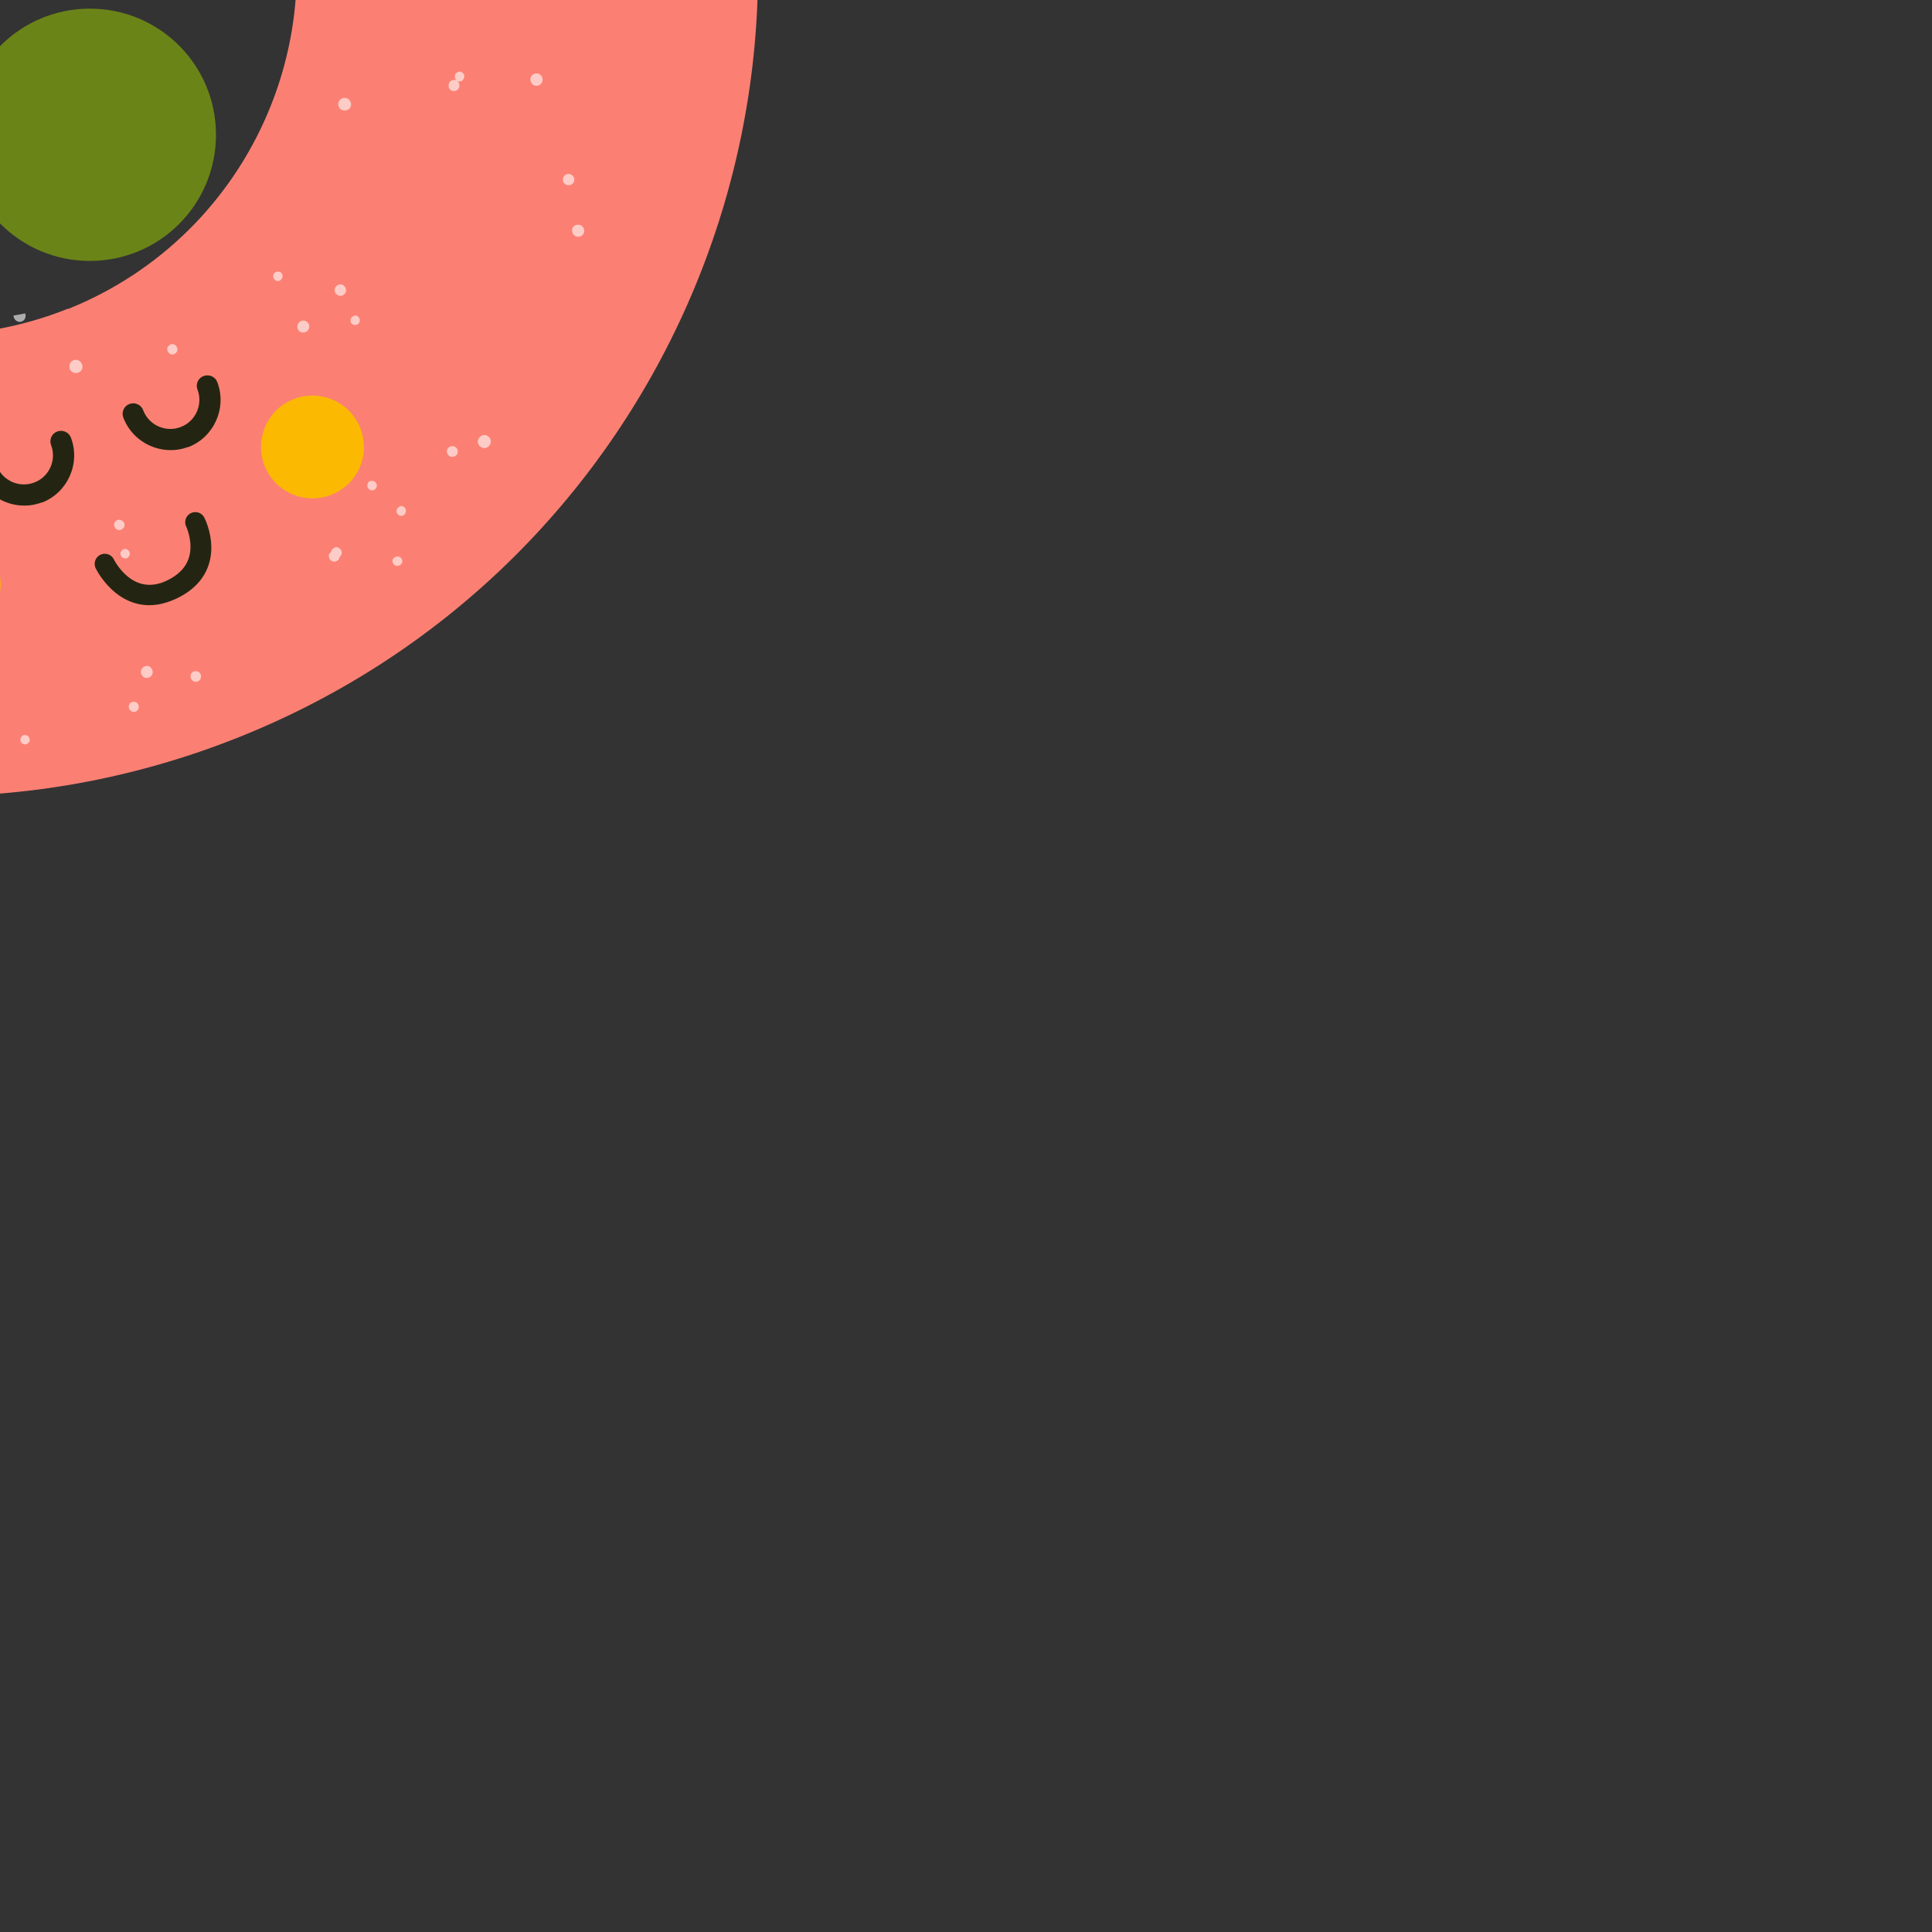 <svg id="eBACqywaR0g1" xmlns="http://www.w3.org/2000/svg" xmlns:xlink="http://www.w3.org/1999/xlink" viewBox="-20 -30 430 430" shape-rendering="geometricPrecision" text-rendering="geometricPrecision">
<rect x="-20" y="-30" width="430" height="430" fill="#333333" stroke="none"/>
<style><![CDATA[
#eBACqywaR0g2_to {animation: eBACqywaR0g2_to__to 3888.889ms linear infinite normal forwards}@keyframes eBACqywaR0g2_to__to { 0% {offset-distance: 0%} 2.857% {offset-distance: 2.192%} 8.571% {offset-distance: 7.56%} 14.286% {offset-distance: 12.735%} 20% {offset-distance: 17.376%} 25.714% {offset-distance: 25.396%} 28.571% {offset-distance: 31.403%} 31.429% {offset-distance: 35.902%} 34.286% {offset-distance: 40.693%} 37.143% {offset-distance: 44.522%} 40% {offset-distance: 46.25%} 42.857% {offset-distance: 47.602%} 45.714% {offset-distance: 48.555%} 48.571% {offset-distance: 49.384%} 51.429% {offset-distance: 50.194%} 54.286% {offset-distance: 50.953%} 57.143% {offset-distance: 51.55%} 60% {offset-distance: 52.892%} 62.857% {offset-distance: 54.349%} 65.714% {offset-distance: 57.721%} 68.571% {offset-distance: 62.336%} 71.429% {offset-distance: 67.295%} 74.286% {offset-distance: 70.981%} 77.143% {offset-distance: 77.754%} 80% {offset-distance: 84.33%} 82.857% {offset-distance: 87.884%} 85.714% {offset-distance: 89.831%} 91.429% {offset-distance: 94.305%} 94.286% {offset-distance: 96.346%} 97.143% {offset-distance: 98.317%} 100% {offset-distance: 100%}} #eBACqywaR0g2_tr {animation: eBACqywaR0g2_tr__tr 3888.889ms linear infinite normal forwards}@keyframes eBACqywaR0g2_tr__tr { 0% {transform: rotate(-49.797deg);animation-timing-function: cubic-bezier(0.421,0,0.582,0.988)} 37.143% {transform: rotate(74.913deg);animation-timing-function: cubic-bezier(0.332,0.665,0.665,1)} 45.714% {transform: rotate(60.835deg);animation-timing-function: cubic-bezier(0.4,0.093,0.575,1)} 51.429% {transform: rotate(74.977deg);animation-timing-function: cubic-bezier(0.344,0,0.677,0.345)} 54.286% {transform: rotate(74.977deg);animation-timing-function: cubic-bezier(0.344,0,0.677,0.345)} 62.571% {transform: rotate(60.835deg);animation-timing-function: cubic-bezier(0.4,0.093,0.575,1)} 100% {transform: rotate(-49.797deg)}} #eBACqywaR0g55_to {animation: eBACqywaR0g55_to__to 3888.889ms linear infinite normal forwards}@keyframes eBACqywaR0g55_to__to { 0% {transform: translate(114.818px,196.037px);animation-timing-function: cubic-bezier(0.47,0,0.745,0.715)} 17.143% {transform: translate(115.463px,196.8px);animation-timing-function: cubic-bezier(0.47,0,0.745,0.715)} 22.857% {transform: translate(114.831px,197.575px);animation-timing-function: cubic-bezier(0.47,0,0.745,0.715)} 100% {transform: translate(114.818px,196.037px)}} #eBACqywaR0g55_tr {animation: eBACqywaR0g55_tr__tr 3888.889ms linear infinite normal forwards}@keyframes eBACqywaR0g55_tr__tr { 0% {transform: rotate(1.145deg)} 17.143% {transform: rotate(-28.863deg)} 22.857% {transform: rotate(-63.669deg)} 37.714% {transform: rotate(-68.902deg)} 65.714% {transform: rotate(-58.549deg)} 74.286% {transform: rotate(-26.612deg)} 82.857% {transform: rotate(-0.468deg)} 100% {transform: rotate(1.145deg)}} #eBACqywaR0g59 {animation: eBACqywaR0g59_c_o 3888.889ms linear infinite normal forwards}@keyframes eBACqywaR0g59_c_o { 0% {opacity: 1;animation-timing-function: cubic-bezier(0.47,0,0.745,0.715)} 31.143% {opacity: 1;animation-timing-function: cubic-bezier(0.47,0,0.745,0.715)} 34% {opacity: 0;animation-timing-function: cubic-bezier(0.47,0,0.745,0.715)} 57.143% {opacity: 0;animation-timing-function: cubic-bezier(0.47,0,0.745,0.715)} 60% {opacity: 1;animation-timing-function: cubic-bezier(0.47,0,0.745,0.715)} 100% {opacity: 1}} #eBACqywaR0g62 {animation: eBACqywaR0g62_c_o 3888.889ms linear infinite normal forwards}@keyframes eBACqywaR0g62_c_o { 0% {opacity: 0;animation-timing-function: cubic-bezier(0.47,0,0.745,0.715)} 31.143% {opacity: 0;animation-timing-function: cubic-bezier(0.47,0,0.745,0.715)} 34.286% {opacity: 1;animation-timing-function: cubic-bezier(0.47,0,0.745,0.715)} 57.143% {opacity: 1;animation-timing-function: cubic-bezier(0.47,0,0.745,0.715)} 60% {opacity: 0;animation-timing-function: cubic-bezier(0.47,0,0.745,0.715)} 100% {opacity: 0}} #eBACqywaR0g65 {animation-name: eBACqywaR0g65__m, eBACqywaR0g65_s_w;animation-duration: 3888.889ms;animation-fill-mode: forwards;animation-timing-function: linear;animation-direction: normal;animation-iteration-count: infinite;}@keyframes eBACqywaR0g65__m { 0% {d: path('M168.629,289.74C181.139,289.712,180.797,277.268,180.797,277.268C180.797,277.268,180.822,289.659,168.292,289.7C156.155,289.74,156.155,276.797,156.155,276.797C156.155,276.797,156.118,289.767,168.629,289.74Z')} 31.429% {d: path('M168.629,289.74C181.139,289.712,180.797,277.268,180.797,277.268C180.797,277.268,180.822,289.659,168.292,289.7C156.155,289.74,156.155,276.797,156.155,276.797C156.155,276.797,156.118,289.767,168.629,289.74Z')} 34.286% {d: path('M168.292,266.059C173.998,266.139,179.323,268.87,180.797,277.268C181.767,282.8,177.583,290.497,168.292,289.7C159.611,288.955,155.486,283.636,156.155,276.797C156.824,269.958,162.586,265.979,168.292,266.059Z')} 57.143% {d: path('M168.292,266.059C173.998,266.139,179.323,268.87,180.797,277.268C181.767,282.8,177.583,290.497,168.292,289.7C159.611,288.955,155.486,283.636,156.155,276.797C156.824,269.958,162.586,265.979,168.292,266.059Z')} 60% {d: path('M168.629,289.74C181.139,289.712,180.797,277.268,180.797,277.268C180.797,277.268,180.822,289.659,168.292,289.7C156.155,289.74,156.155,276.797,156.155,276.797C156.155,276.797,156.118,289.767,168.629,289.74Z')} 100% {d: path('M168.629,289.74C181.139,289.712,180.797,277.268,180.797,277.268C180.797,277.268,180.822,289.659,168.292,289.7C156.155,289.74,156.155,276.797,156.155,276.797C156.155,276.797,156.118,289.767,168.629,289.74Z')}}@keyframes eBACqywaR0g65_s_w { 0% {stroke-width: 5} 31.429% {stroke-width: 5} 34.286% {stroke-width: 7} 57.143% {stroke-width: 7} 60% {stroke-width: 5} 100% {stroke-width: 5}} #eBACqywaR0g65_ts {animation: eBACqywaR0g65_ts__ts 3888.889ms linear infinite normal forwards}@keyframes eBACqywaR0g65_ts__ts { 0% {transform: translate(126.168px,199.929px) rotate(22.856deg) scale(0.9,0.9)} 31.429% {transform: translate(126.168px,199.929px) rotate(22.856deg) scale(0.9,0.9)} 34.286% {transform: translate(126.168px,199.929px) rotate(22.856deg) scale(0.6,0.6)} 57.143% {transform: translate(126.168px,199.929px) rotate(22.856deg) scale(0.6,0.6)} 60% {transform: translate(126.168px,199.929px) rotate(22.856deg) scale(0.9,0.9)} 100% {transform: translate(126.168px,199.929px) rotate(22.856deg) scale(0.9,0.9)}} #eBACqywaR0g66_to {animation: eBACqywaR0g66_to__to 3888.889ms linear infinite normal forwards}@keyframes eBACqywaR0g66_to__to { 0% {offset-distance: 0%} 37.143% {offset-distance: 42.302%} 45.714% {offset-distance: 45.041%} 51.429% {offset-distance: 52.415%} 54.286% {offset-distance: 52.415%} 62.857% {offset-distance: 57.698%} 100% {offset-distance: 100%}}
]]></style>
<g id="eBACqywaR0g2_to" style="offset-path:path('M203.65,197L209.65,197.5L221.65,206.069L233.937,213.216L245.65,208.18L262.618,194.133C265.057,193.614,270.804,188.203,276.342,185.053C280.099,184.602,283.544,184.005,286.439,178.988C291.111,181.337,294.99,176.505,298.06,174.672C302.359,174.51,305.554,176.802,308.283,174.572C309.032,175.553,309.749,176.316,310.107,178.871C310.795,180.805,311.174,181.626,311.427,182.343C312.056,182.836,312.65,183.64,313.653,183.561C313.929,182.983,314.23,182.247,314.874,181.662C315.149,179.979,315.782,182.393,316.274,181.855C318.591,181.485,316.274,181.855,316.274,181.855C316.274,181.855,316.773,182.212,317.873,181.962C318.371,180.372,319.65,183.077,319.65,184Q319.65,185.5,319.65,188Q316.238,188.559,310.727,190.462C308.138,190.791,302.086,193.197,298.788,194.64C296.054,194.93,289.116,198.25,286.128,199.578C283.425,199.8,280.632,204.027,277.882,205.25C271.959,205.55,265.788,208.766,259.641,208.622C256.961,208.717,244.288,209.762,241.617,209.785C239.713,209.786,233.88,210.753,232.093,211.713C230.386,211.574,228.771,209.409,227.14,210.232C223.235,209.529,219.909,204.735,217.323,203.08C215.473,202.713,213.843,201.41,212.667,200.124C210.721,200.653,209.327,198.18,208.238,197.464Q204.91,198.023,203.65,198');offset-rotate:0deg"><g id="eBACqywaR0g2_tr" transform="rotate(-49.797)"><g transform="translate(-173.65,-135.118)"><path d="M146.413,157.886C106.878,136.907,91.815,87.854,112.79,48.261L22.102,0.185C-25.453,89.808,8.684,201.026,98.292,248.588s200.81,13.42,248.365-76.202l-90.688-48.077c-20.976,39.541-70.022,54.607-109.608,33.628l.052-.051Z" transform="translate(-5.465-1.503)" fill="#fb8073"/><g style="mix-blend-mode:overlay" opacity="0.6"><path d="M178.853,244.99c-.72-.36-1.594-.103-1.954.566-.36.72-.103,1.594.566,1.954.668.36,1.542.154,1.953-.514.206-.36.257-.772.155-1.132-.103-.411-.36-.719-.72-.925v.051Z" fill="#fff"/><path d="M214.84,175.318c.72.36,1.491.103,1.851-.617s.103-1.491-.565-1.902c-.669-.36-1.491-.155-1.903.514-.205.308-.257.72-.102,1.131.102.36.36.669.668.823l.051.051Z" fill="#fff"/><path d="M273.757,170.331c-.668-.309-1.542,0-1.851.617-.308.668-.051,1.439.566,1.799.308.155.668.206,1.028.103s.668-.36.823-.668c.154-.309.205-.72.102-1.08s-.36-.617-.668-.771Z" fill="#fff"/><path d="M32.949,122.974c-.308-.154-.72-.205-1.08-.103-.36.103-.668.36-.823.669-.308.668-.103,1.44.514,1.8c0,0-0,0,.051,0c.308.154.668.205,1.028.102.36-.102.668-.308.823-.668.154-.309.206-.668.103-1.028s-.36-.669-.668-.823l.051.051Z" fill="#fff"/><path d="M30.07,78.497c-.668-.36-1.44-.103-1.799.514-.206.308-.257.72-.154,1.08s.36.668.668.823c.668.36,1.44.103,1.799-.514.206-.309.257-.72.154-1.08-.103-.36-.308-.617-.668-.823Z" fill="#fff"/><path d="M228.156,230.696c-.669-.36-1.44-.154-1.8.514-.205.309-.257.72-.154,1.08s.36.617.668.823c.669.36,1.44.102,1.8-.566s.103-1.44-.514-1.8v-.051Z" fill="#fff"/><path d="M133.971,149.763c-.668-.514-1.336-1.079-2.005-1.645-.154.103-.308.257-.359.463-.309.668-.103,1.491.565,1.799.308.155.617.206.977.103s.617-.36.822-.668v-.052Z" fill="#fff"/><path d="M90.478,87.341c-.668-.36-1.44-.103-1.799.566-.154.309-.206.668-.103,1.028.103.308.308.617.668.771.617.36,1.44.103,1.799-.514.154-.308.206-.668.103-1.028s-.308-.617-.617-.823h-.051Z" fill="#fff"/><path d="M49.195,39.471c-.051-.36-.257-.617-.566-.823-.566-.36-1.388-.206-1.799.36-.206.308-.257.617-.206.977s.257.617.566.823c0,0,.051 0.0.103.051.566.308,1.337.103,1.697-.411.206-.257.257-.617.206-.977Z" fill="#fff"/><path d="M147.081,222.983c-.308-.154-.668-.206-1.028-.103s-.617.36-.771.669c-.309.617-.103,1.388.565,1.748.309.154.669.206,1.028.103.36-.103.617-.36.772-.669.308-.617.102-1.388-.566-1.748Z" fill="#fff"/><path d="M75.569,122.666c-.308-.154-.617-.206-.977-.103-.308.103-.617.308-.771.617-.154.309-.206.617-.103.977.103.308.308.617.617.771.617.309,1.388.103,1.696-.514.36-.617.154-1.388-.463-1.748Z" fill="#fff"/><path d="M235.405,221.801c-.617-.309-1.337-.103-1.697.514-.154.308-.206.668-.103.977.103.308.309.565.617.771.617.308,1.388.103,1.697-.514.154-.309.205-.669.103-.977-.103-.309-.309-.566-.617-.771Z" fill="#fff"/><path d="M266.611,130.224c.257.155.565.206.874.103l-1.44-.771c0,0,.257.411.463.565c0,0,.051.001.103.052v.051Z" fill="#fff"/><path d="M256.123,175.472c.309-.617.103-1.336-.463-1.645c0,0,0,0-.051,0c.257.154.565.154.823,0c.308-.103.514-.308.668-.565.257-.566,0-1.183-.514-1.492-.257-.154-.566-.154-.874,0-.257.103-.514.309-.617.566-.257.514,0,1.234.514,1.491-.257-.103-.617-.154-.874-.051-.36.103-.617.36-.771.617-.309.617,0,1.337.514,1.645.565.309,1.337.052,1.645-.514v-.052Z" fill="#fff"/><path d="M39.324,128.013c-.308-.154-.617-.154-.925-.051-.308.103-.566.308-.668.617-.154.308-.154.617,0,.925.103.309.308.515.566.669.617.308,1.337,0,1.645-.566.308-.617,0-1.337-.566-1.645l-.051.051Z" fill="#fff"/><path d="M93.511,123.951c-.566-.308-1.285-.103-1.594.463-.154.309-.206.617-.154.926.103.308.308.565.566.719.257.155.617.206.925.103s.566-.308.72-.617c.154-.257.154-.617.051-.925-.103-.309-.36-.566-.617-.72l.103.051Z" fill="#fff"/><path d="M103.691,119.324c.565.308,1.233.102,1.593-.412.154-.308.257-.617.154-.925-.102-.309-.257-.566-.565-.72-.566-.309-1.234-.154-1.594.411-.154.309-.257.617-.154.926.103.308.257.565.566.72Z" fill="#fff"/><path d="M97.316,229.873c-.566-.308-1.234-.051-1.542.514-.308.566-.154,1.234.411,1.594c0,0,0,0,.051,0c.257.155.566.206.874.103.308-.103.566-.308.72-.565.154-.309.206-.617.103-.926-.103-.308-.308-.566-.617-.72Z" fill="#fff"/><path d="M20.148,31.398c-.257-.154-.566-.206-.874-.103s-.566.257-.668.566c-.154.257-.206.617-.103.874.103.308.308.514.566.668.514.257,1.182.103,1.491-.411.154-.257.206-.566.154-.874s-.257-.566-.514-.72h-.051Z" fill="#fff"/><path d="M258.077,144.313c.565.257,1.182.103,1.491-.463.154-.257.205-.617.102-.925-.102-.309-.308-.515-.565-.669-.514-.257-1.183-.051-1.491.463-.154.257-.206.617-.103.874.103.309.309.514.566.669v.051Z" fill="#fff"/><path d="M83.281,223.754c-.514-.257-1.183-.102-1.491.412-.154.257-.206.565-.154.874.051.308.257.566.514.72s.566.154.823.103c.308-.103.566-.258.72-.566.154-.257.206-.566.103-.874-.103-.309-.308-.566-.566-.669h.051Z" fill="#fff"/><path d="M154.998,241.185c0,0-.565-.205-.822-.103-.309.103-.514.258-.669.515-.154.257-.154.565-.102.822.102.257.257.515.514.617.462.257,1.131.052,1.439-.411.154-.257.206-.566.103-.823-.051-.308-.257-.514-.514-.668l.051.051Z" fill="#fff"/><path d="M155.101,232.496c-.257-.155-.565-.155-.874,0-.308.102-.514.308-.617.565-.205.514,0,1.131.463,1.388c0,0,.566.155.823.052.308-.103.514-.309.617-.566.257-.514-.001-1.131-.463-1.388l.051-.051Z" fill="#fff"/><path d="M31.613,153.774c0,0-.566-.154-.874-.103-.308.103-.514.257-.668.566-.257.514-.051,1.131.411,1.439.257.155.566.155.823.103.257-.103.514-.308.668-.565.257-.515.051-1.132-.463-1.44h.103Z" fill="#fff"/><path d="M62.048,210.077c-.514-.257-1.183-.051-1.44.412-.154.257-.154.514-.103.822.103.257.257.514.514.617c0,0,.514.154.771.103.257-.103.514-.257.617-.514.154-.257.154-.566.103-.823-.103-.257-.257-.463-.514-.617h.051Z" fill="#fff"/><path d="M107.855,200.359c-.514-.206-1.08,0-1.286.514-.102.257-.154.566,0,.823.103.257.258.463.463.566c0,0,0,0,.052,0c.257.102.565.102.822,0c.257-.103.463-.309.566-.566s.103-.566,0-.823-.309-.463-.566-.565l-.051.051Z" fill="#fff"/><path d="M133.714,165.857c-.103-.822-.771-1.388-1.593-1.285-.823.103-1.389.771-1.337,1.594.103.771.771,1.388,1.542,1.337.412,0,.771-.206,1.028-.514.257-.309.36-.72.36-1.132Z" fill="#fff"/><path d="M247.023,201.747c-.719.103-1.233.772-1.182,1.491c0,.36.206.669.463.926.308.257.668.36,1.028.308.36,0,.72-.257.977-.565.205-.309.308-.669.257-.977-.103-.771-.823-1.286-1.594-1.183h.051Z" fill="#fff"/><path d="M171.861,200.256c.72-.051,1.234-.72,1.182-1.439-.102-.72-.668-1.234-1.388-1.183-.359,0-.719.206-.976.463-.206.257-.36.617-.309.977.103.72.72,1.234,1.491,1.182Z" fill="#fff"/><path d="M306.711,174.341c-.051-.771-.668-1.285-1.439-1.234-.36,0-.669.206-.926.463-.205.257-.36.617-.308.977.051.72.72,1.234,1.439,1.183.36,0,.669-.206.926-.463.205-.257.36-.617.308-.977v.051Z" fill="#fff"/><path d="M83.795,90.529c-.308-.206-.668-.308-1.028-.206-.668.103-1.131.72-1.08,1.388c0,0,0,0,0,.051.103.72.72,1.183,1.44,1.131.36,0,.668-.206.925-.514.206-.308.308-.668.257-.977c0-.36-.206-.668-.514-.874Z" fill="#fff"/><path d="M183.326,201.285c.359,0,.668-.206.874-.463.205-.257.308-.566.308-.926-.051-.72-.668-1.182-1.388-1.131-.36,0-.668.206-.874.463s-.308.565-.257.925c.051.72.668,1.183,1.388,1.132h-.051Z" fill="#fff"/><path d="M280.081,173.673c0,0-.566-.411-.874-.411-.36,0-.669.102-.926.359-.257.258-.36.566-.36.926c0,0,0,.103,0,.154c0,.309.154.566.36.771.257.258.566.36.926.36.668,0,1.233-.514,1.233-1.234c0-.36-.102-.668-.359-.925Z" fill="#fff"/><path d="M138.804,236.146c-.257-.205-.617-.308-.925-.257-.155,0-.309.052-.412.154-.205,0-.462,0-.719,0-.309.103-.566.36-.72.669-.257.617,0,1.285.565,1.594.309.154.669.154,1.029,0c0,0,.051,0,.102-.052.103,0,.257,0,.36,0c.72-.051,1.183-.617,1.131-1.336c0-.309-.205-.669-.462-.875l.051.103Z" fill="#fff"/><path d="M99.475,88.73c-.668.051-1.131.566-1.08,1.234c0,0,0,0,0,.051c0,.308.154.566.411.771s.566.308.874.257c.308,0,.617-.206.823-.463s.309-.566.257-.925c-.103-.617-.617-1.08-1.285-1.028v.103Z" fill="#fff"/><path d="M262.447,174.136c-.309,0-.617.154-.772.411-.205.257-.257.514-.257.823.103.617.617,1.028,1.234.977.309,0,.617-.206.823-.412.206-.257.257-.565.257-.874-.103-.565-.617-1.028-1.234-.977l-.051.052Z" fill="#fff"/><path d="M112.379,195.269c0,0-.514-.309-.874-.257-.617,0-1.08.565-1.08,1.182c0,0,0,.052,0,.103c0,.257.155.514.36.72.257.206.566.308.874.308.617,0,1.08-.565,1.028-1.182c0-.309-.154-.617-.359-.823l.051-.051Z" fill="#fff"/><path d="M95.722,74.95c0,.308.154.566.36.72.257.206.514.309.874.257.308,0,.617-.154.771-.411.206-.257.257-.566.257-.874-.051-.617-.566-1.028-1.182-1.028-.308,0-.617.154-.823.36-.206.257-.308.514-.308.823l.051.154Z" fill="#fff"/><path d="M237.358,188.738c0,0-.514-.257-.822-.205-.566.103-1.029.668-.926,1.234c0-.309-.205-.566-.462-.771-.258-.206-.617-.309-.977-.258-.669.103-1.131.72-1.08,1.337.103.669.668,1.132,1.337,1.08.668-.051,1.182-.668,1.131-1.337c0,0,0-.051,0-.103c0,.309.205.566.411.72.257.206.566.257.823.206.617-.103,1.028-.617.925-1.234c0-.309-.206-.566-.463-.771l.103.102Z" fill="#fff"/><path d="M123.175,143.13c0,0-.514-.308-.822-.257-.309,0-.566.155-.72.412-.206.205-.257.514-.257.771.051.565.565.977,1.131.977.308,0,.565-.154.771-.36s.308-.514.308-.823c0-.308-.154-.565-.359-.771l-.052.051Z" fill="#fff"/><path d="M97.47,49.446c-.051-.566-.617-.977-1.182-.977-.257,0-.514.154-.72.36-.206.206-.257.514-.257.771s.154.514.36.668c.206.206.514.257.771.257.308,0,.566-.154.72-.411.154-.206.257-.463.206-.771l.103.103Z" fill="#fff"/><path d="M64.053,165.549c-.36,0-.72.205-.977.463-.257.257-.36.617-.308,1.028.051.72.668,1.234,1.44,1.183.36,0,.72-.206.977-.515.257-.257.36-.617.308-.977-.103-.719-.72-1.285-1.44-1.234v.052Z" fill="#fff"/><path d="M91.866,221.852c-.051-.72-.72-1.234-1.44-1.183-.36,0-.668.206-.925.463-.206.257-.308.617-.308.977.051.72.72,1.234,1.44,1.183.36,0,.668-.206.874-.463.206-.257.36-.617.308-.977h.051Z" fill="#fff"/><path d="M107.649,158.659c-.36,0-.668.154-.925.36-.257.257-.36.565-.36.925c0,0,0,.052,0,.103.051.668.617,1.183,1.285,1.183.309,0,.668-.155.926-.36.257-.257.359-.566.359-.926c0-.668-.617-1.285-1.285-1.285Z" fill="#fff"/><path d="M173.095,242.111c-.103-.669-.668-1.131-1.337-1.08-.36,0-.617.206-.822.463-.206.257-.257.565-.257.874.102.668.719,1.131,1.336,1.08.309,0,.617-.206.823-.463.205-.257.308-.566.257-.874Z" fill="#fff"/><path d="M98.704,131.407c0,0-.514-.309-.823-.257-.308,0-.617.206-.771.411-.206.257-.308.514-.257.823.051.566.566,1.028,1.182,1.028.308,0,.617-.154.823-.36.206-.205.308-.514.308-.822c0-.309-.154-.617-.411-.823h-.051Z" fill="#fff"/><path d="M148.881,178.815c-.309,0-.566.205-.772.514-.154.206-.205.514-.205.771c0,0,0,.052,0,.103.103.566.719.977,1.285.874.308,0,.565-.206.771-.463.154-.257.257-.565.206-.874-.103-.617-.669-.977-1.285-.874v-.051Z" fill="#fff"/><path d="M180.858,206.067c0,0-.514-.258-.771-.206-.309,0-.514.205-.72.411-.154.206-.257.463-.206.72.103.566.617.977,1.183.926.565-.103.977-.617.925-1.183c0-.309-.154-.514-.411-.72v.052Z" fill="#fff"/><path d="M145.333,247.561c-.308,0-.565.103-.771.36-.206.206-.308.514-.257.823.051.565.565.977,1.131.977.565,0,1.028-.514.977-1.08c0-.566-.514-1.028-1.08-1.028v-.052Z" fill="#fff"/><path d="M176.796,188.43c.515-.103.926-.566.874-1.08c0-.257-.154-.514-.359-.72-.206-.205-.515-.308-.772-.257-.257,0-.514.154-.719.36-.155.206-.257.514-.257.771c0,.309.154.515.359.72.206.155.515.257.772.206h.102Z" fill="#fff"/></g><g id="eBACqywaR0g55_to" transform="translate(114.818,196.037)"><g id="eBACqywaR0g55_tr" transform="rotate(1.145)"><g transform="translate(-128.316,-191.25)"><path d="M176.591,217.634c-2.982,5.605-9.871,7.713-15.475,4.731-5.552-2.982-7.711-9.872-4.73-15.477c2.982-5.553,9.871-7.713,15.475-4.731c5.552,2.983,7.712,9.873,4.73,15.477Z" fill="#fcb902"/><path d="M100.246,177.117c-2.982,5.553-9.871,7.713-15.475,4.731-5.552-2.983-7.712-9.873-4.73-15.477c2.982-5.553,9.871-7.713,15.475-4.731c5.552,2.982,7.712,9.873,4.73,15.477Z" fill="#fcb902"/><g id="eBACqywaR0g59"><path d="M148.264,191.514c-5.45-2.879-7.558-9.718-4.679-15.168.617-1.183,2.057-1.594,3.188-.977s1.594,2.056.977,3.187c-1.697,3.137-.463,7.096,2.673,8.742c3.136,1.696,7.095.462,8.74-2.674.617-1.183,2.056-1.594,3.187-.977s1.594,2.057.977,3.188c-2.879,5.45-9.717,7.558-15.166,4.679h.103Z" fill="#232512"/><path d="M117.469,175.213c-5.45-2.88-7.558-9.718-4.679-15.169.617-1.182,2.057-1.594,3.188-.977c1.182.617,1.594,2.057.977,3.188-1.697,3.137-.463,7.096,2.673,8.741c3.136,1.697,7.095.463,8.74-2.673.617-1.183,2.056-1.594,3.187-.977s1.594,2.057.977,3.188c-2.879,5.45-9.717,7.558-15.166,4.679h.103Z" fill="#232512"/></g><g id="eBACqywaR0g62" transform="matrix(.979 0.203-.203 0.979-13.872-7.038)" opacity="0"><ellipse rx="6.548" ry="6.548" transform="translate(167.38 144.973)" fill="#232512" stroke-width="0"/><ellipse rx="6.548" ry="6.548" transform="translate(201.38 154.973)" fill="#232512" stroke-width="0"/></g><g id="eBACqywaR0g65_ts" transform="translate(126.168,199.929) rotate(22.856) scale(0.9,0.9)"><path id="eBACqywaR0g65" d="M168.629,289.74c12.51-.027,12.168-12.471,12.168-12.471s.025,12.391-12.505,12.432c-12.137.039-12.137-12.903-12.137-12.903s-.037,12.97,12.474,12.943Z" transform="translate(-168.37,-277.894)" fill="none" stroke="#232512" stroke-width="5" stroke-linecap="round" stroke-linejoin="round"/></g></g></g></g></g></g></g><g id="eBACqywaR0g66_to" style="offset-path:path('M153.95,371.926L314.092,371.926Q327.224,371.926,322.009,371.926Q317.241,371.926,294.092,371.926L294.092,371.926L314.092,371.926L153.95,371.926');offset-rotate:0deg"><path d="M203.212,297.445c0,15.528-12.544,28.074-28.07,28.074s-28.071-12.546-28.071-28.074c0-15.529,12.545-28.075,28.071-28.075s28.07,12.546,28.07,28.075Z" transform="translate(-175.142,-297.445)" fill="#6b8418"/></g></svg>
